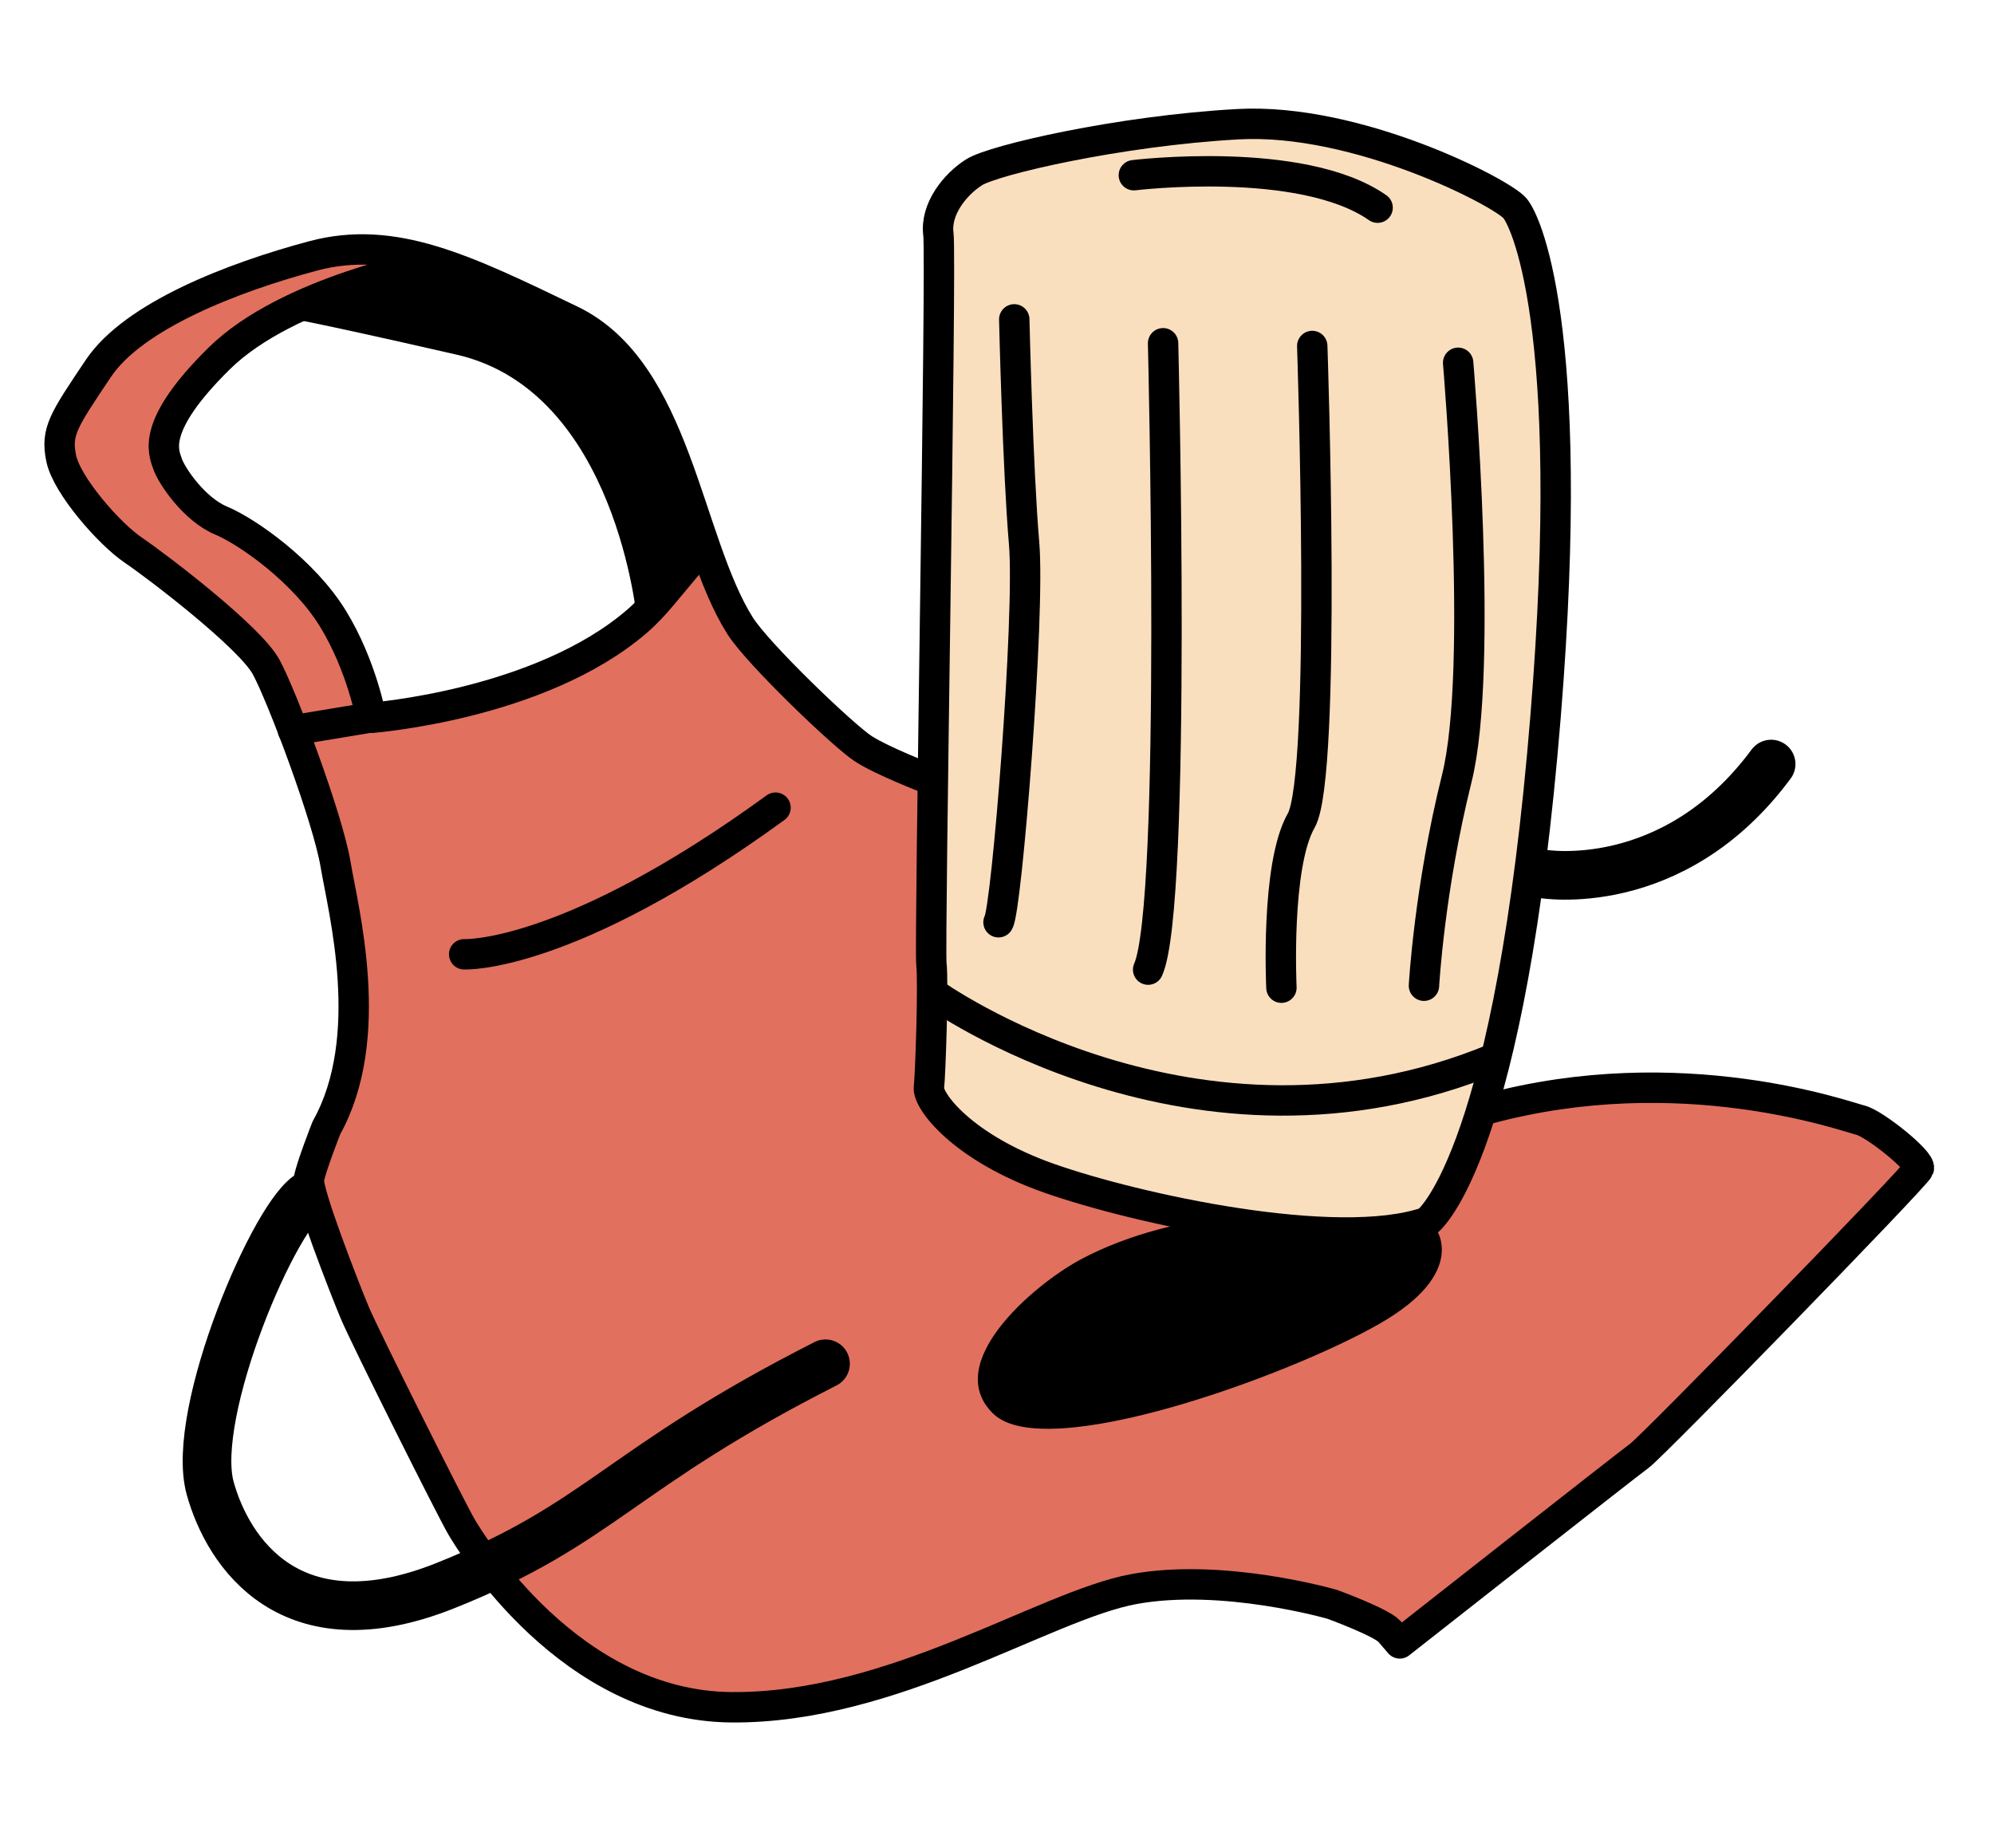 <svg fill="none" height="152" viewBox="0 0 164 152" width="164" xmlns="http://www.w3.org/2000/svg"><path d="m157.415 96.132-5.812-5.123-13.02-2.481-11.326 2.229-6.488.422-20.455-9.689-25.714-18.66-6.079-3.32-8.144-8.868-2.565-6.084-6.446 7.217-9.93 5.05-17.179 3.168 2.725 9.031 1.385 5.34.431 7.908-.935 7.88-2.482 6.847 3.678 11.106 5.074 9.869 3.189 6.647 6.118 8.076 8.782 6.575 9.43 1.191 11.415-2.018 9.066-3.759 8.841-3.507 8.262-.954 7.818 1.263 5.215 1.605 2.876 2.008 10.714-8.524 9.757-7.474 14.237-14.558z" fill="#e2705e"/><path d="m117.745 100.335 4.081-6.959 2.172-8.818 3.174-26.498 1.027-11.122-.5-15.547-2.021-13.511-7.581-4.322-12.31-3.3-15.979 1.301-10.453 2.949-2.004 3.367-.373 9.548-.282 50.077-.461 11.958 4.292 5.202 13.736 4.822 13.048 1.605z" fill="#fadfbf"/><path d="m30.037 58.192-3.908-9.491-9.965-7.406-2.426-4.165.701-3.2 3.224-4.18 7.861-5.312 8.859-2.393-2.473-1.499-13.71 2.752-7.976 4.949-5.441 7.246 1.523 5.13 2.756 3.381 4.307 3.114 6.174 5.507 2.906 3.199 1.561 3.876 6.18-.984z" fill="#e2705e"/><path d="m67.896 112.167c-17.021 8.641-18.388 13.113-31.283 18.255-12.712 5.073-17.856-2.734-19.324-8.011-1.719-6.181 5.458-22.941 8.3-24.228" stroke="#000" stroke-linecap="round" stroke-miterlimit="10" stroke-width="4"/><path d="m126.799 71.866s10.773 1.92 18.87-9.024" stroke="#000" stroke-linecap="round" stroke-miterlimit="10" stroke-width="4"/><path d="m27.145 94.248s-.969 2.755-.963 2.961c.006.206 1.003 3.437 1.003 3.437l2.248-5.113-2.289-1.291z" fill="#e2705e"/><path d="m118.048 100.982s2.855 3.637-4.603 7.903c-7.457 4.266-27.429 11.527-31.732 7.411-4.303-4.116 3.227-10.569 7.097-12.67 4.25-2.298 9.119-3.195 10.467-3.27 1.348-.076 13.104 1.189 13.104 1.189l5.662-.556z" fill="#000"/><path d="m52.406 51.081s-1.678-18.901-14.85-21.911c-13.172-3.01-13.796-2.978-13.796-2.978l10.406-4.227 3.358.048 11.851 5.74 3.123 3.77 3.365 6.651 1.564 6.334-.527 2.104-4.49 4.462z" fill="#000"/><g stroke="#000" stroke-linecap="round" stroke-linejoin="round" stroke-width="2.5"><path d="m76.266 64.018s-3.654-1.403-5.256-2.431c-1.602-1.029-8.687-7.805-10.153-10.137-4.407-7.013-5.181-20.905-13.898-25.105-8.717-4.199-14.574-7.067-21.213-5.295s-14.764 4.941-17.652 9.247c-2.888 4.306-3.515 5.198-3.059 7.409s3.946 6.201 5.911 7.531c1.965 1.33 9.616 7.156 10.951 9.636 1.335 2.48 5.068 12.425 5.703 16.224.635 3.799 3.403 14.224-.753 21.665 0 0-1.257 3.19-1.438 4.212-.181 1.022 2.93 8.986 3.763 10.981.832 1.996 7.948 16.207 8.783 17.625s8.941 14.731 22.204 14.841 25.718-8.348 33.06-9.714c7.342-1.365 16.352 1.247 16.352 1.247s3.978 1.453 4.694 2.214l.861 1s18.614-14.632 19.727-15.445 22.758-23.011 22.964-23.618c.205-.606-3.652-3.699-4.797-3.972s-14.766-5.227-30.688-.914"/><path d="m35.48 21.724s-11.804 2.192-17.451 7.757c-5.647 5.566-4.587 7.673-4.251 8.663.336.99 2.193 3.744 4.4 4.668 2.207.924 6.827 4.193 9.201 8.063s3.148 8.165 3.148 8.165 13.869-1.042 21.864-7.941c.774-.667 1.463-1.419 2.116-2.203l3.336-3.994"/><path d="m30.486 59.01-6.393 1.061"/><path d="m38.176 78.489s8.461.42 25.608-12.059"/><path d="m117.354 100.502s6.397-4.544 9.492-38.426-1.181-43.675-2.248-44.952-12.959-7.457-22.794-6.908c-9.835.549-20.081 2.942-21.674 3.944-1.593 1.002-3.218 3.056-2.95 5.097.267 2.041-.752 58.495-.575 60.031.176 1.537-.081 9.109-.204 10.171-.123 1.062 2.718 4.922 9.867 7.444 7.149 2.522 23.689 6.146 31.088 3.604z"/><path d="m76.714 81.68s21.562 15.552 46.183 5.379"/><path d="m119.928 29.838s2.154 25.107-.11 34.179c-2.263 9.072-2.702 17.058-2.702 17.058"/><path d="m107.928 28.457s1.214 35.334-.906 39.032-1.629 13.747-1.629 13.747"/><path d="m95.66 28.232s1.158 46.245-1.23 51.518"/><path d="m83.419 26.267s.294 12.444.808 18.398c.513 5.955-1.439 30.241-2.103 31.189"/><path d="m93.255 14.41s13.812-1.686 20.049 2.671"/></g></svg>